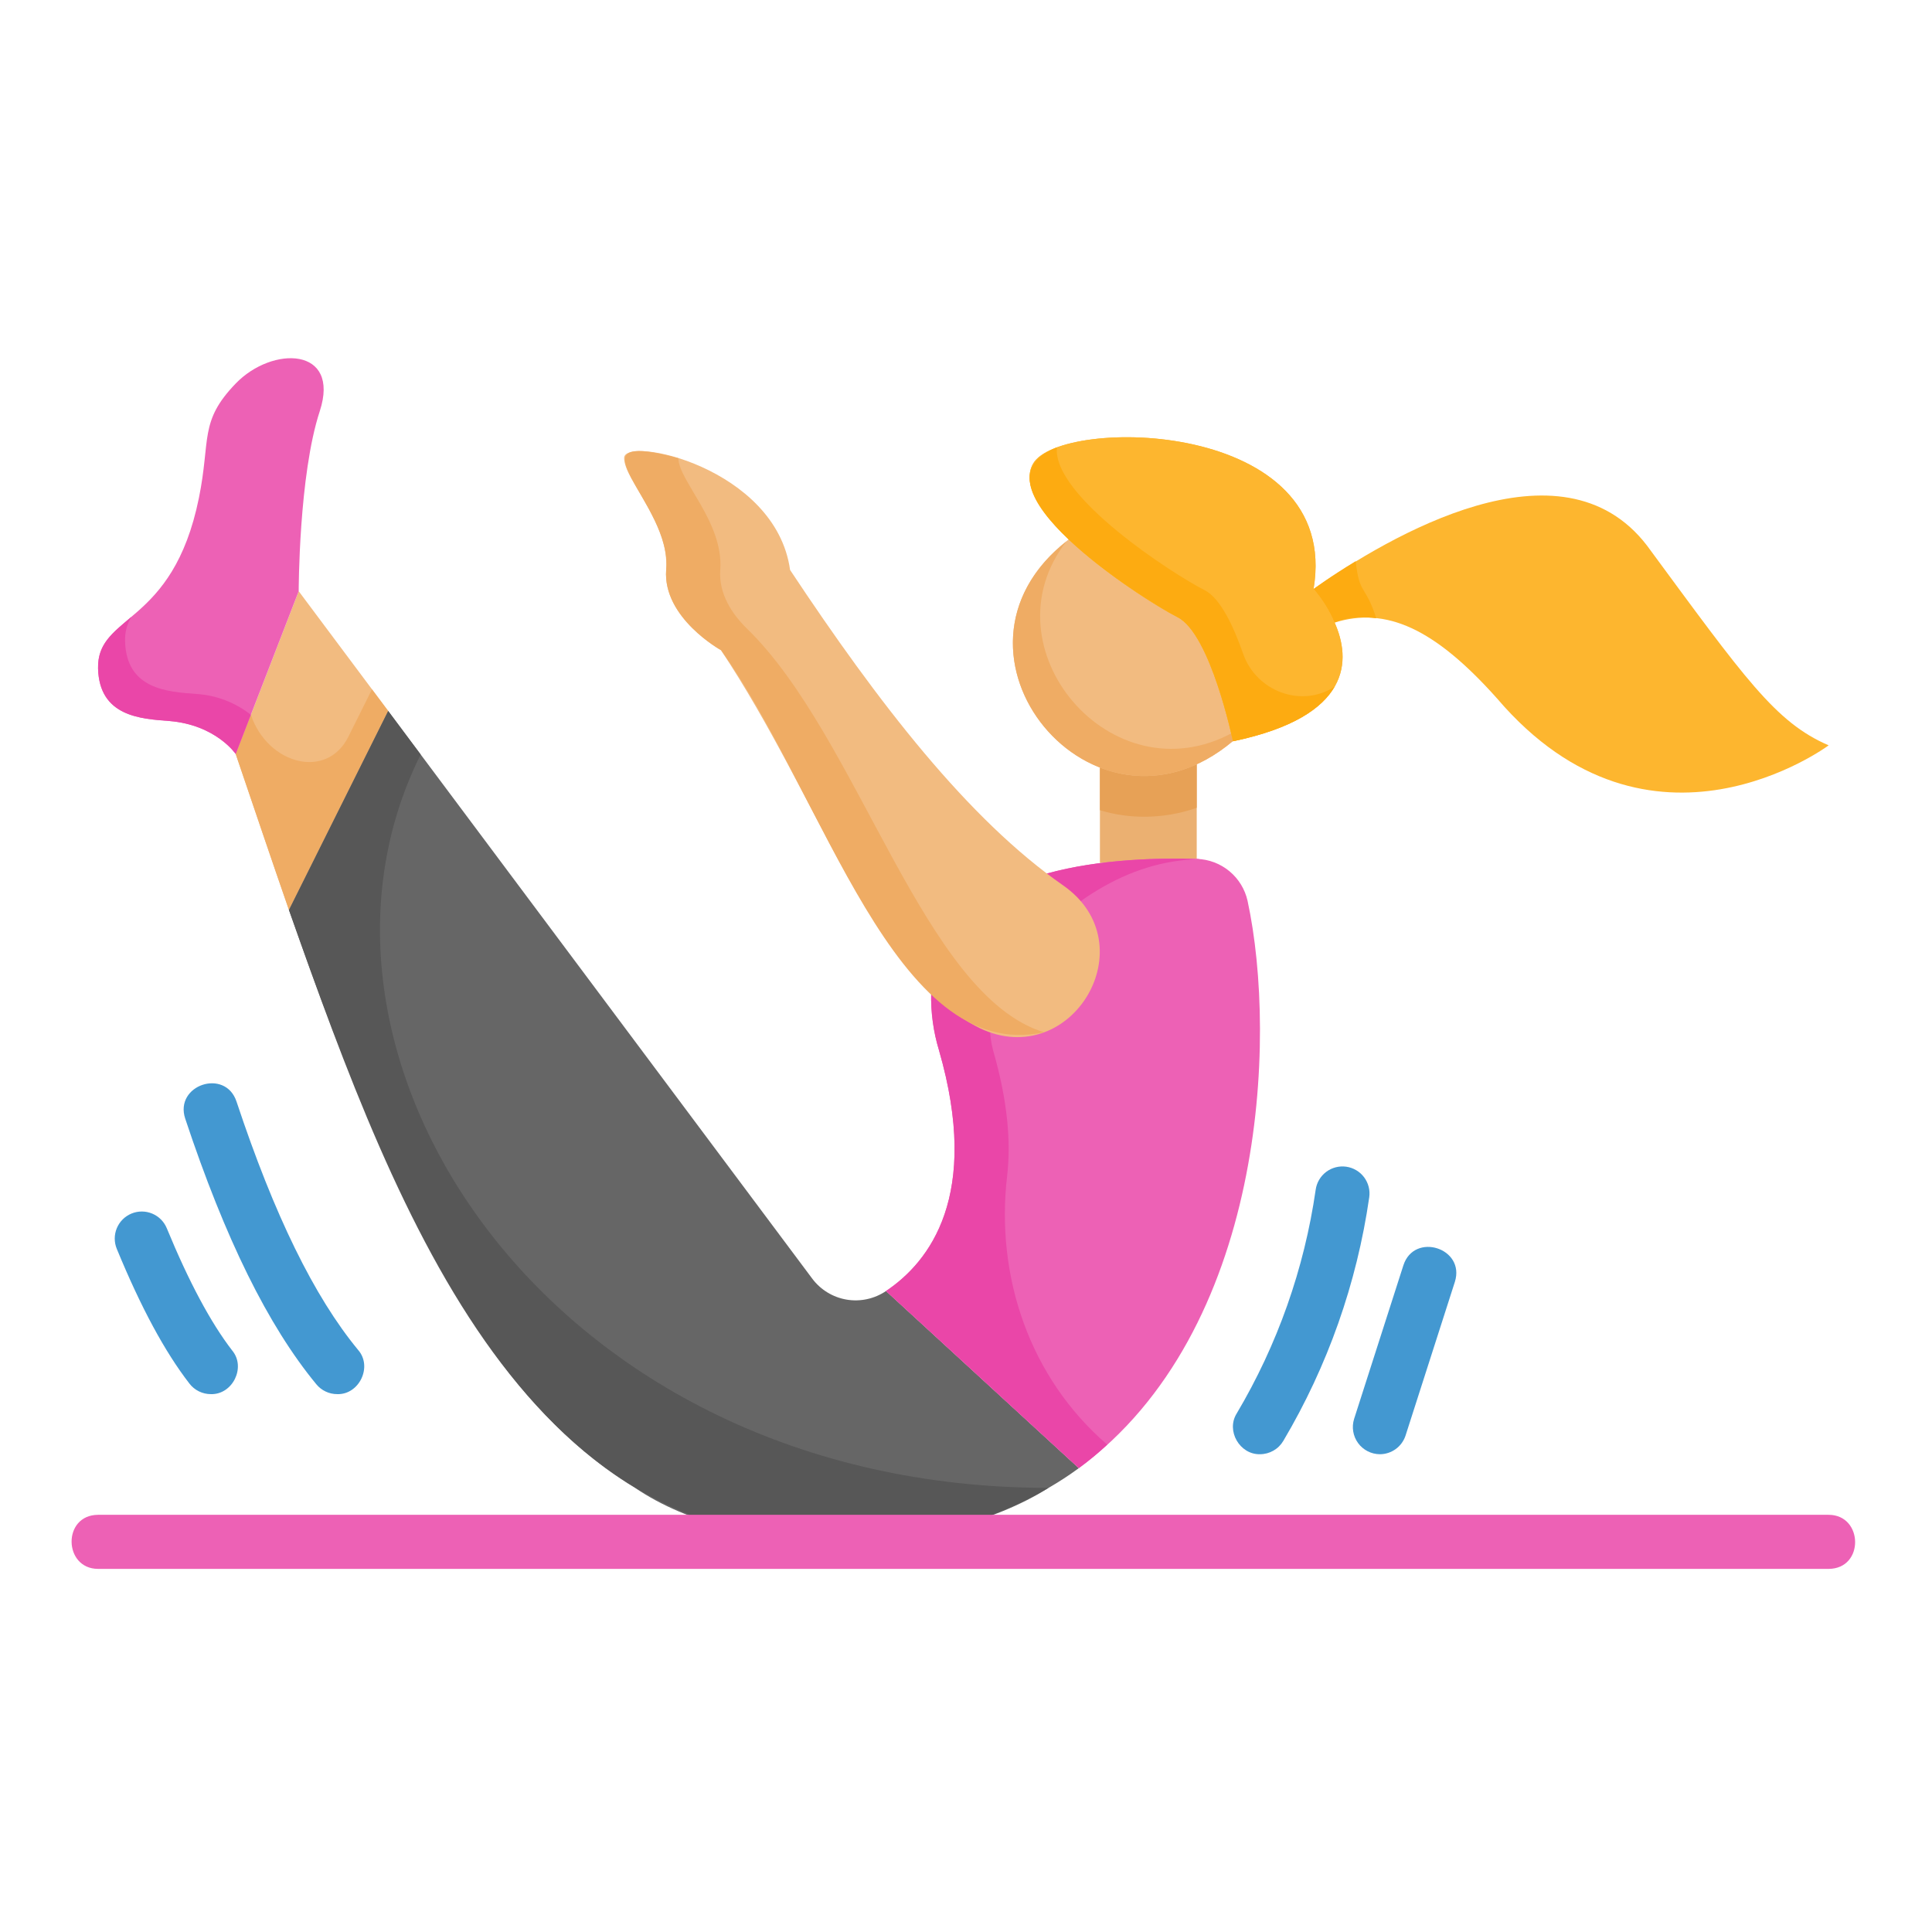 <svg width="213" height="213" viewBox="0 0 213 213" fill="none" xmlns="http://www.w3.org/2000/svg">
<path d="M201.607 82.173C201.607 82.173 181.961 96.81 165.058 77.015C158.141 69.255 152.796 66.878 147.141 68.638L147.111 68.608L144.846 64.971L144.816 64.941C153.137 59.141 172.13 47.847 181.574 60.141C192.425 74.869 195.735 79.638 201.607 82.173Z" fill="#FDB62F"/>
<path d="M42.799 78.386L31.858 100.326C29.921 94.751 27.983 88.998 25.985 83.125L32.932 65.178L42.799 78.386Z" fill="#F2BB80"/>
<path d="M42.799 78.386L31.858 100.326C29.921 94.751 27.983 88.998 25.985 83.125L27.655 78.802C29.503 84.278 36.023 86.007 38.405 81.228L41.011 76L42.799 78.386Z" fill="#EFAC64"/>
<path d="M118.939 161.86C117.868 162.647 116.753 163.373 115.6 164.036C103.408 171.736 81.728 171.996 70.018 164.036C52.309 153.364 42.024 129.217 31.858 100.327L42.799 78.387L89.544 140.961C90.463 142.193 91.822 143.024 93.338 143.28C94.855 143.535 96.411 143.196 97.683 142.332L118.939 161.86Z" fill="#666666"/>
<path d="M131.937 84.26V94.664L121.264 95.141V84.617L131.937 84.26Z" fill="#EBB071"/>
<path d="M118.939 161.86L97.682 142.333C102.484 139.113 108.146 131.809 103.525 115.8C102.903 113.753 102.611 111.619 102.66 109.48L115.42 96.303C121.263 94.693 127.792 94.574 131.966 94.693C133.276 94.737 134.535 95.214 135.544 96.051C136.554 96.888 137.256 98.036 137.542 99.316C140.85 114.608 139.42 146.775 118.939 161.86Z" fill="#ED61B5"/>
<path d="M111.039 129.609C109.722 140.769 113.556 151.932 122.069 159.266C121.08 160.194 120.035 161.06 118.939 161.86L97.682 142.333C102.484 139.113 108.146 131.809 103.525 115.8C102.903 113.753 102.611 111.619 102.66 109.48L115.42 96.303C121.263 94.693 127.792 94.574 131.966 94.693C132.066 94.689 132.166 94.699 132.264 94.724C124.117 94.852 117.259 99.872 112.136 105.853C110.863 107.134 109.949 108.728 109.484 110.473C109.019 112.218 109.02 114.055 109.487 115.8C111.106 121.403 111.463 125.94 111.039 129.609Z" fill="#EA46A8"/>
<path d="M131.937 84.26V89.059C130.088 89.708 128.142 90.041 126.183 90.043C124.517 90.049 122.859 89.807 121.264 89.327V84.617L131.937 84.26Z" fill="#E7A156"/>
<path d="M117.834 59.459C101.731 71.774 120.515 94.674 135.935 81.7L135.369 59.969L117.834 59.459Z" fill="#F2BB80"/>
<path d="M135.932 81.695C120.608 94.604 101.945 72.036 117.567 59.694C108.475 71.41 122.516 88.075 135.902 80.771L135.932 81.695Z" fill="#EFAC64"/>
<path d="M115.6 164.036C60.449 164.036 29.83 116.337 46.377 83.186L42.799 78.386L31.858 100.326C44.244 135.583 58.407 171.933 95.06 169.877C95.033 169.877 95.008 169.871 94.981 169.869C102.313 169.483 109.276 167.766 115.6 164.036Z" fill="#575757"/>
<path d="M35.256 45.325C32.931 52.391 32.931 65.18 32.931 65.18L25.985 83.126C25.985 83.126 23.809 79.907 18.651 79.489C15.551 79.251 10.96 79.013 10.811 73.706C10.662 67.624 19.038 69.145 21.93 54.895C23.242 48.455 21.93 46.487 25.985 42.284C30.039 38.081 37.553 38.26 35.256 45.325Z" fill="#ED61B5"/>
<path d="M27.655 78.804L25.985 83.126C25.985 83.126 23.809 79.907 18.652 79.489C15.551 79.251 10.96 79.013 10.811 73.706C10.752 70.993 12.391 69.801 14.478 68.012C13.987 68.829 13.748 69.772 13.792 70.725C13.941 76.031 18.532 76.272 21.633 76.508C23.828 76.64 25.929 77.441 27.655 78.804Z" fill="#EA46A8"/>
<path d="M151.732 68.161C148.84 67.744 147.141 68.638 147.141 68.638L147.111 68.608C146.544 67.288 145.78 66.062 144.846 64.971L144.816 64.941C144.816 64.941 146.605 63.6 149.466 61.871C149.863 65.632 150.519 64.399 151.732 68.161Z" fill="#FDAB11"/>
<path d="M135.932 81.725C135.932 81.725 133.487 69.89 129.82 68.042C126.124 66.193 110.89 56.296 113.901 51.111C116.912 45.895 147.975 46.162 144.816 64.943L144.846 64.973C145.78 66.064 146.544 67.29 147.111 68.61L147.141 68.64C148.93 72.663 149.168 78.953 135.932 81.725Z" fill="#FDB62F"/>
<path d="M135.932 81.725C135.932 81.725 133.487 69.89 129.82 68.042C126.124 66.193 110.89 56.296 113.901 51.111C116.912 45.895 147.975 46.162 144.816 64.943L144.846 64.973C145.78 66.064 146.544 67.29 147.111 68.61L147.141 68.64C148.93 72.663 149.168 78.953 135.932 81.725Z" fill="#FDB62F"/>
<path d="M147.141 75.703C145.74 78.118 142.49 80.354 135.931 81.725C135.931 81.725 133.487 69.89 129.82 68.042C125.951 66.043 106.065 53.42 116.524 49.32C115.986 54.686 129.373 63.331 132.801 65.061C134.536 65.935 135.997 69.044 137.055 72.078C138.495 76.213 143.473 78.099 147.141 75.703Z" fill="#FDAB11"/>
<path d="M87.105 62.835C96.841 77.523 106.761 90.345 117.225 97.624C126.524 104.137 118.126 118.159 108.039 113.364C96.065 107.44 90.375 88.037 79.485 71.683C79.485 71.683 73.055 68.117 73.441 62.835C73.827 57.554 68.811 52.972 68.811 50.49C68.811 48.008 85.531 51.505 87.105 62.835Z" fill="#F2BB80"/>
<path d="M115.093 113.805C98.605 117.386 90.899 87.642 79.497 71.681C79.497 71.681 73.058 68.133 73.445 62.827C74.207 55.627 61.968 47.055 74.787 50.514C74.817 53.019 79.796 57.58 79.408 62.827C79.215 65.48 80.727 67.694 82.289 69.243C94.671 81.209 101.754 109.697 115.093 113.805Z" fill="#EFAC64"/>
<path d="M37.177 153.7C36.737 153.701 36.303 153.603 35.905 153.416C35.507 153.228 35.155 152.955 34.876 152.615C29.553 146.16 24.824 136.577 20.417 123.32C19.206 119.628 24.825 117.732 26.073 121.439C30.244 133.987 34.628 142.944 39.476 148.822C41.105 150.666 39.602 153.78 37.177 153.7Z" fill="#4398D1"/>
<path d="M138.912 160.325C136.685 160.379 135.148 157.746 136.343 155.835C140.836 148.262 143.795 139.879 145.052 131.163C145.106 130.775 145.237 130.402 145.436 130.065C145.635 129.728 145.898 129.433 146.211 129.197C146.524 128.962 146.88 128.79 147.259 128.693C147.638 128.595 148.033 128.572 148.42 128.627C148.808 128.682 149.181 128.812 149.518 129.011C149.856 129.21 150.15 129.473 150.386 129.786C150.621 130.099 150.793 130.455 150.891 130.834C150.989 131.213 151.011 131.608 150.956 131.996C149.59 141.481 146.373 150.605 141.487 158.85C141.224 159.299 140.848 159.671 140.396 159.93C139.944 160.189 139.433 160.325 138.912 160.325Z" fill="#4398D1"/>
<path d="M152.126 160.326C151.658 160.323 151.196 160.21 150.779 159.996C150.362 159.782 150.001 159.473 149.725 159.095C149.449 158.716 149.266 158.278 149.19 157.815C149.114 157.353 149.148 156.879 149.288 156.432L154.721 139.501C155.921 135.799 161.575 137.601 160.397 141.323L154.965 158.252C154.772 158.853 154.394 159.378 153.884 159.751C153.373 160.124 152.758 160.325 152.126 160.326Z" fill="#4398D1"/>
<path d="M23.247 153.7C22.791 153.701 22.341 153.597 21.931 153.396C21.522 153.195 21.165 152.902 20.887 152.541C18.162 149.017 15.542 144.158 12.875 137.685C12.574 136.953 12.576 136.133 12.88 135.403C13.184 134.673 13.765 134.093 14.497 133.792C15.228 133.491 16.049 133.493 16.779 133.797C17.509 134.101 18.088 134.682 18.389 135.414C20.816 141.305 23.242 145.841 25.604 148.896C27.145 150.759 25.631 153.775 23.247 153.7Z" fill="#4398D1"/>
<path d="M201.607 172.967H10.811C6.985 172.962 6.856 167.023 10.811 167.006H201.606C205.433 167.01 205.56 172.948 201.607 172.967Z" fill="#ED61B5"/>
</svg>
